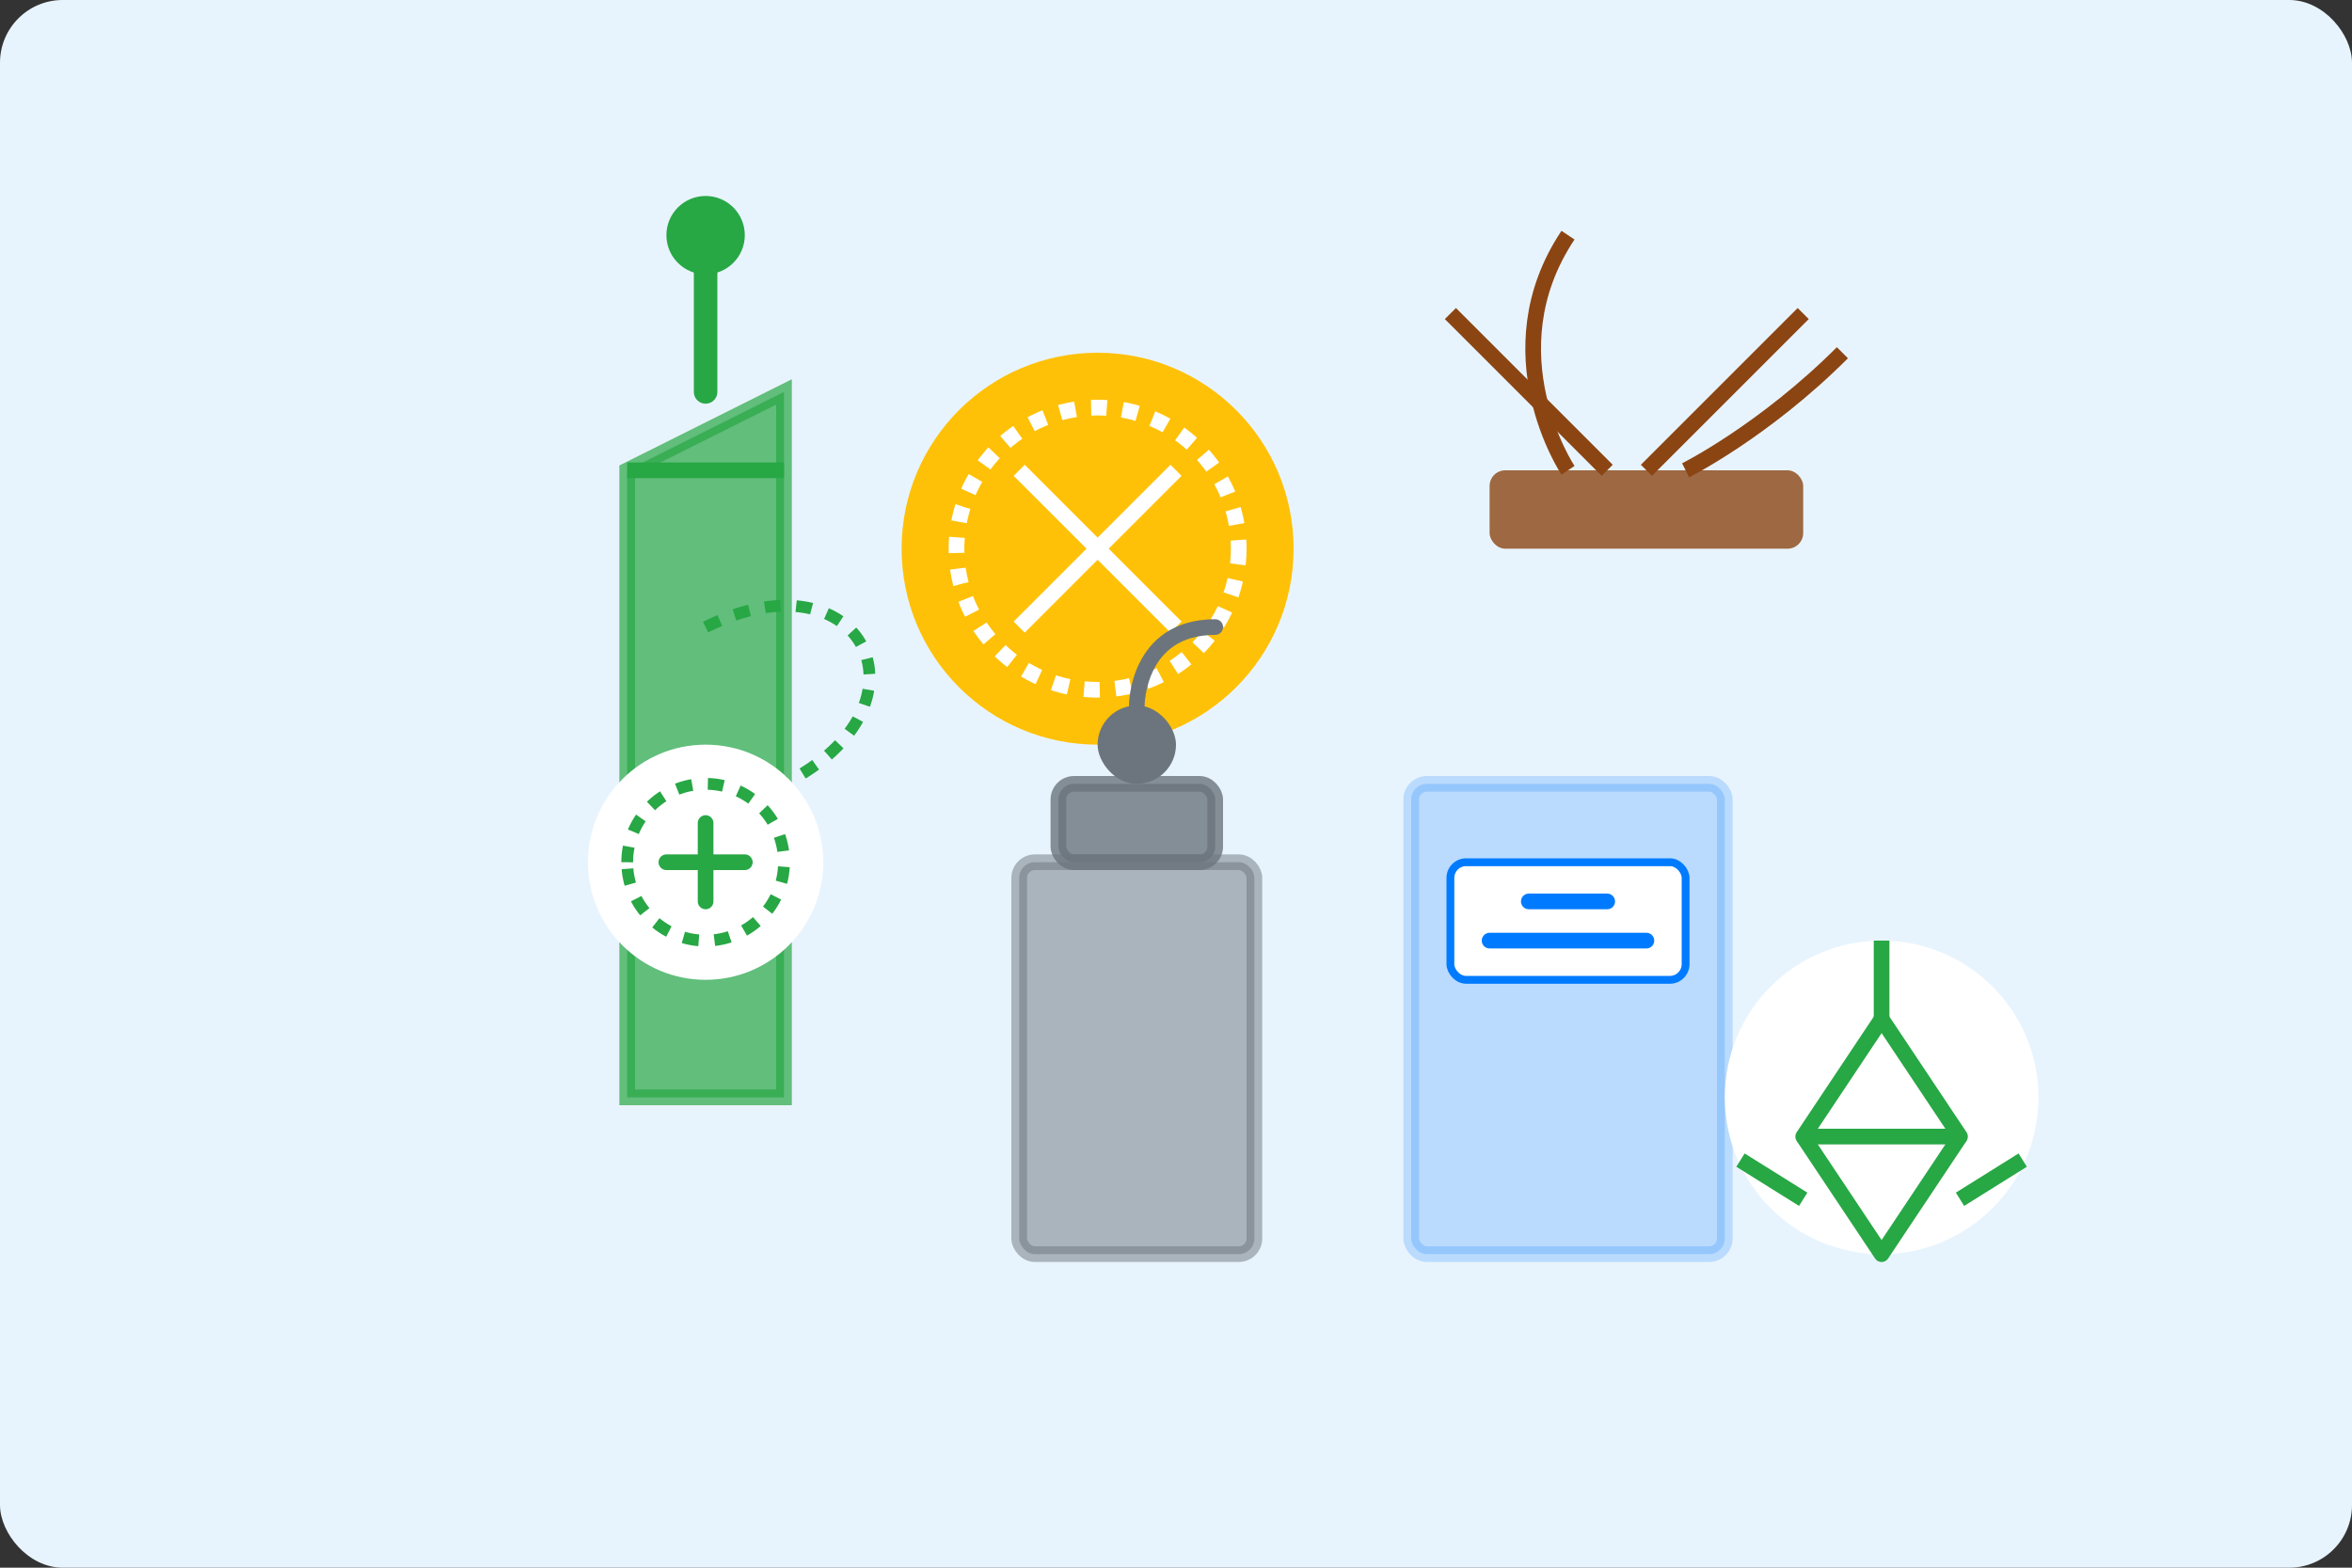<svg width="300" height="200" viewBox="0 0 300 200" fill="none" xmlns="http://www.w3.org/2000/svg">
  <rect x="0" y="0" width="300" height="200" fill="#333333" stroke="none"/>
  <!-- Background -->
  <rect width="300" height="200" rx="8" fill="#E8F4FD"/>
  
  <!-- Eco-friendly Cleaning Supplies -->
  
  <!-- Spray Bottle -->
  <path d="M80 60L100 50V140H80V60Z" fill="#28A745" opacity="0.7" stroke="#28A745" stroke-width="2"/>
  <path d="M90 50V30" stroke="#28A745" stroke-width="3" stroke-linecap="round"/>
  <path d="M80 60H100" stroke="#28A745" stroke-width="2"/>
  <circle cx="90" cy="30" r="5" fill="#28A745"/>
  
  <!-- Natural Cleaning Solution -->
  <path d="M90 80C110 70 120 90 100 100" stroke="#28A745" stroke-width="1.5" stroke-dasharray="2 2"/>
  
  <!-- Eco Label -->
  <circle cx="90" cy="110" r="15" fill="white"/>
  <path d="M85 110L95 110M90 105L90 115" stroke="#28A745" stroke-width="2" stroke-linecap="round"/>
  <path d="M80 110C80 104.477 84.477 100 90 100C95.523 100 100 104.477 100 110C100 115.523 95.523 120 90 120C84.477 120 80 115.523 80 110Z" stroke="#28A745" stroke-width="1.5" stroke-dasharray="2 2"/>
  
  <!-- Lemon (Natural Cleaner) -->
  <circle cx="140" cy="70" r="25" fill="#FFC107"/>
  <path d="M130 60L150 80" stroke="white" stroke-width="2"/>
  <path d="M150 60L130 80" stroke="white" stroke-width="2"/>
  <circle cx="140" cy="70" r="18" stroke="white" stroke-width="2" stroke-dasharray="2 2"/>
  
  <!-- Vinegar Bottle -->
  <rect x="130" y="110" width="30" height="50" rx="2" fill="#6C757D" opacity="0.5" stroke="#6C757D" stroke-width="2"/>
  <rect x="135" y="100" width="20" height="10" rx="2" fill="#6C757D" opacity="0.8" stroke="#6C757D" stroke-width="2"/>
  <rect x="140" y="90" width="10" height="10" rx="5" fill="#6C757D"/>
  <path d="M145 90C145 90 145 80 155 80" stroke="#6C757D" stroke-width="2" stroke-linecap="round"/>
  
  <!-- Baking Soda Box -->
  <rect x="180" y="100" width="40" height="60" rx="2" fill="#007BFF" opacity="0.2" stroke="#007BFF" stroke-width="2"/>
  <rect x="185" y="110" width="30" height="15" rx="2" fill="white" stroke="#007BFF" stroke-width="1"/>
  <path d="M190 120H210" stroke="#007BFF" stroke-width="2" stroke-linecap="round"/>
  <path d="M195 115H205" stroke="#007BFF" stroke-width="2" stroke-linecap="round"/>
  
  <!-- Eco-friendly Bamboo Brush -->
  <rect x="190" y="60" width="40" height="10" rx="2" fill="#8B4513" opacity="0.8"/>
  <path d="M200 60C200 60 190 45 200 30" stroke="#8B4513" stroke-width="2"/>
  <path d="M210 60C210 60 220 50 230 40" stroke="#8B4513" stroke-width="2"/>
  <path d="M215 60C215 60 225 55 235 45" stroke="#8B4513" stroke-width="2"/>
  <path d="M205 60C205 60 195 50 185 40" stroke="#8B4513" stroke-width="2"/>
  
  <!-- Recycling Symbol -->
  <circle cx="240" cy="140" r="20" fill="white"/>
  <path d="M230 145L240 130L250 145H230Z" stroke="#28A745" stroke-width="2" stroke-linejoin="round"/>
  <path d="M230 145L240 160L250 145" stroke="#28A745" stroke-width="2" stroke-linejoin="round"/>
  <path d="M240 130V120" stroke="#28A745" stroke-width="2"/>
  <path d="M230 153L222 148" stroke="#28A745" stroke-width="2"/>
  <path d="M250 153L258 148" stroke="#28A745" stroke-width="2"/>
</svg>